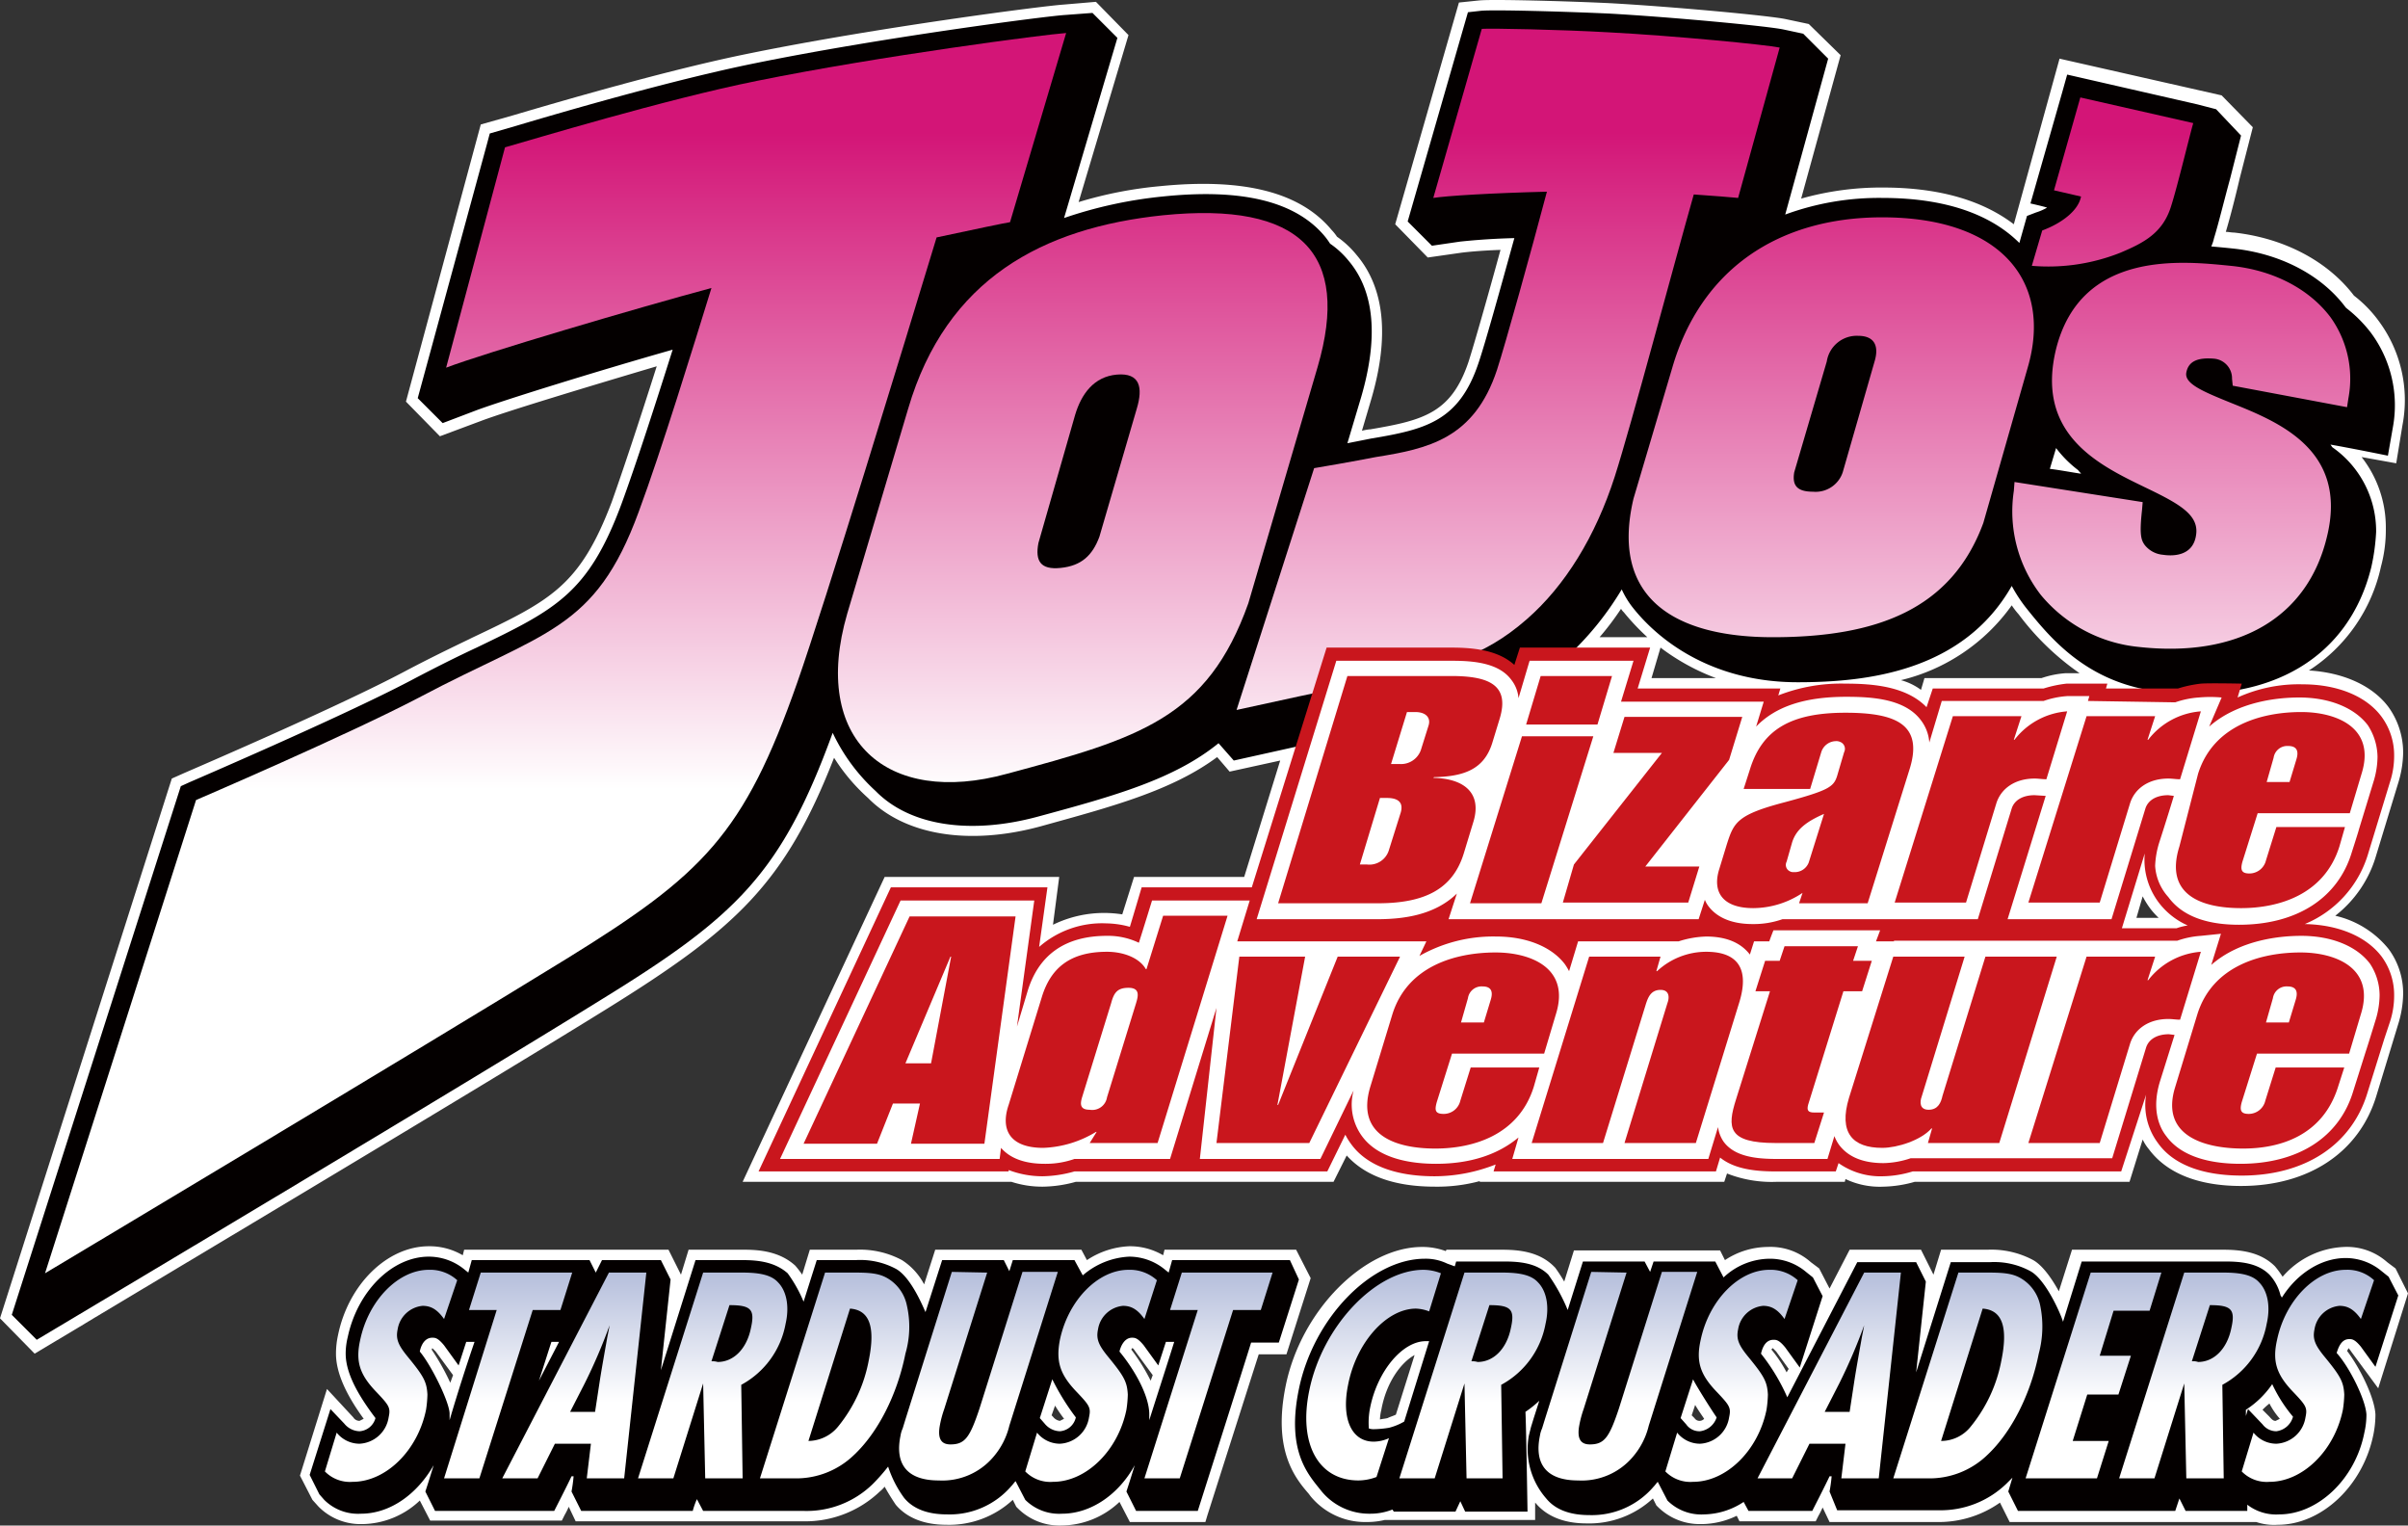 <svg xmlns="http://www.w3.org/2000/svg" xmlns:xlink="http://www.w3.org/1999/xlink" width="122.626mm" height="77.672mm" viewBox="0 0 347.6 220.172">
  <rect x="0" y="0" width="347.6" height="220.172" fill="#333333" stroke="none"/>
  <defs>
    <style>
      .cls-1 {
        fill: #fff;
      }

      .cls-2 {
        fill: #040000;
      }

      .cls-3 {
        fill: url(#名称未設定グラデーション_6);
      }

      .cls-4 {
        fill: url(#名称未設定グラデーション_6-2);
      }

      .cls-5 {
        fill: url(#名称未設定グラデーション_6-3);
      }

      .cls-6 {
        fill: url(#名称未設定グラデーション_6-4);
      }

      .cls-7 {
        fill: url(#名称未設定グラデーション_6-5);
      }

      .cls-8 {
        fill: url(#名称未設定グラデーション_6-6);
      }

      .cls-9 {
        fill: #c9161d;
      }

      .cls-10 {
        fill: url(#名称未設定グラデーション_23);
      }

      .cls-11 {
        fill: url(#名称未設定グラデーション_23-2);
      }

      .cls-12 {
        fill: url(#名称未設定グラデーション_23-3);
      }

      .cls-13 {
        fill: url(#名称未設定グラデーション_23-4);
      }

      .cls-14 {
        fill: url(#名称未設定グラデーション_23-5);
      }

      .cls-15 {
        fill: url(#名称未設定グラデーション_23-6);
      }

      .cls-16 {
        fill: url(#名称未設定グラデーション_23-7);
      }

      .cls-17 {
        fill: url(#名称未設定グラデーション_23-8);
      }

      .cls-18 {
        fill: url(#名称未設定グラデーション_23-9);
      }

      .cls-19 {
        fill: url(#名称未設定グラデーション_23-10);
      }

      .cls-20 {
        fill: url(#名称未設定グラデーション_23-11);
      }

      .cls-21 {
        fill: url(#名称未設定グラデーション_23-12);
      }

      .cls-22 {
        fill: url(#名称未設定グラデーション_23-13);
      }

      .cls-23 {
        fill: url(#名称未設定グラデーション_23-14);
      }

      .cls-24 {
        fill: url(#名称未設定グラデーション_23-15);
      }

      .cls-25 {
        fill: url(#名称未設定グラデーション_23-16);
      }

      .cls-26 {
        fill: url(#名称未設定グラデーション_23-17);
      }
    </style>
    <linearGradient id="名称未設定グラデーション_6" data-name="名称未設定グラデーション 6" x1="264.349" y1="737.942" x2="264.349" y2="643.186" gradientTransform="translate(0 -624)" gradientUnits="userSpaceOnUse">
      <stop offset="0" stop-color="#fff"/>
      <stop offset="1" stop-color="#d31577"/>
    </linearGradient>
    <linearGradient id="名称未設定グラデーション_6-2" x1="156.298" y1="738.201" x2="156.298" y2="642.776" xlink:href="#名称未設定グラデーション_6"/>
    <linearGradient id="名称未設定グラデーション_6-3" x1="80.2" y1="737.951" x2="80.2" y2="643.192" xlink:href="#名称未設定グラデーション_6"/>
    <linearGradient id="名称未設定グラデーション_6-4" x1="217.7" y1="737.946" x2="217.7" y2="643.15" xlink:href="#名称未設定グラデーション_6"/>
    <linearGradient id="名称未設定グラデーション_6-5" x1="314.897" y1="738.294" x2="314.897" y2="643.098" xlink:href="#名称未設定グラデーション_6"/>
    <linearGradient id="名称未設定グラデーション_6-6" x1="304.95" y1="738.298" x2="304.95" y2="643.204" xlink:href="#名称未設定グラデーション_6"/>
    <linearGradient id="名称未設定グラデーション_23" data-name="名称未設定グラデーション 23" x1="56.45" y1="840.224" x2="56.45" y2="796.193" gradientTransform="translate(0 -624)" gradientUnits="userSpaceOnUse">
      <stop offset="0" stop-color="#fff"/>
      <stop offset="0.313" stop-color="#fff"/>
      <stop offset="1" stop-color="#8897c6"/>
    </linearGradient>
    <linearGradient id="名称未設定グラデーション_23-2" x1="73.35" y1="840.225" x2="73.35" y2="796.194" xlink:href="#名称未設定グラデーション_23"/>
    <linearGradient id="名称未設定グラデーション_23-3" x1="82.9" y1="840.225" x2="82.9" y2="796.194" xlink:href="#名称未設定グラデーション_23"/>
    <linearGradient id="名称未設定グラデーション_23-4" x1="102.877" y1="840.225" x2="102.877" y2="796.194" xlink:href="#名称未設定グラデーション_23"/>
    <linearGradient id="名称未設定グラデーション_23-5" x1="120.477" y1="840.225" x2="120.477" y2="796.194" xlink:href="#名称未設定グラデーション_23"/>
    <linearGradient id="名称未設定グラデーション_23-6" x1="141.244" y1="840.225" x2="141.244" y2="796.192" xlink:href="#名称未設定グラデーション_23"/>
    <linearGradient id="名称未設定グラデーション_23-7" x1="157.5" y1="840.224" x2="157.5" y2="796.193" xlink:href="#名称未設定グラデーション_23"/>
    <linearGradient id="名称未設定グラデーション_23-8" x1="174.45" y1="840.225" x2="174.45" y2="796.194" xlink:href="#名称未設定グラデーション_23"/>
    <linearGradient id="名称未設定グラデーション_23-9" x1="198.282" y1="840.225" x2="198.282" y2="796.193" xlink:href="#名称未設定グラデーション_23"/>
    <linearGradient id="名称未設定グラデーション_23-10" x1="212.677" y1="840.225" x2="212.677" y2="796.194" xlink:href="#名称未設定グラデーション_23"/>
    <linearGradient id="名称未設定グラデーション_23-11" x1="233.544" y1="840.225" x2="233.544" y2="796.192" xlink:href="#名称未設定グラデーション_23"/>
    <linearGradient id="名称未設定グラデーション_23-12" x1="249.95" y1="840.224" x2="249.95" y2="796.193" xlink:href="#名称未設定グラデーション_23"/>
    <linearGradient id="名称未設定グラデーション_23-13" x1="264.05" y1="840.225" x2="264.05" y2="796.194" xlink:href="#名称未設定グラデーション_23"/>
    <linearGradient id="名称未設定グラデーション_23-14" x1="284.06" y1="840.225" x2="284.06" y2="796.194" xlink:href="#名称未設定グラデーション_23"/>
    <linearGradient id="名称未設定グラデーション_23-15" x1="302.2" y1="840.225" x2="302.2" y2="796.194" xlink:href="#名称未設定グラデーション_23"/>
    <linearGradient id="名称未設定グラデーション_23-16" x1="316.677" y1="840.225" x2="316.677" y2="796.194" xlink:href="#名称未設定グラデーション_23"/>
    <linearGradient id="名称未設定グラデーション_23-17" x1="333.15" y1="840.224" x2="333.15" y2="796.193" xlink:href="#名称未設定グラデーション_23"/>
  </defs>
  <title>about_img</title>
  <g id="レイヤー_2" data-name="レイヤー 2">
    <g id="レイヤー_1-2" data-name="レイヤー 1">
      <g>
        <g>
          <path class="cls-1" d="M120.4,109.365a27.404,27.404,0,0,0,4.9,5.8c5.3,5.4,14.6,6.9,24.9,4.1,10.1-2.8,18.9-5.1,25.5-10l1.8,2.1,7.3-1.6-5.2,16.8H163.7l-1.7,5.4a17.851,17.851,0,0,0-2.3-.2,16.817,16.817,0,0,0-7.7,1.7l.9-6.9H127.7l-20.5,44H146a14.264,14.264,0,0,0,4.6.7,18.417,18.417,0,0,0,4.7-.7h37.2l1.9-3.8c2.7,3,7,4.5,12.7,4.5a23.639,23.639,0,0,0,6.5-.8v.1h35.3l.4-1.2a17.615,17.615,0,0,0,7.2,1.2h9.8l.1-.4a11.55,11.55,0,0,0,5.5,1.1,17.564,17.564,0,0,0,4.5-.7h31l1.9-6.1a6.706,6.706,0,0,0,.9,1.4c2.6,3.5,7.2,5.3,13.3,5.3,9.7,0,17-4.8,19.5-12.9l3.2-10.5a15.475,15.475,0,0,0,.7-4.3,10.746,10.746,0,0,0-2.1-6.5,13.837,13.837,0,0,0-7.7-4.8,17.012,17.012,0,0,0,5.9-8.7l3.2-10.5a15.475,15.475,0,0,0,.7-4.3,11.259,11.259,0,0,0-2.1-6.6c-2.3-3.1-6.5-5-11.5-5.3a23.842,23.842,0,0,0,10.4-15,20.241,20.241,0,0,0,.7-5.5,16.45,16.45,0,0,0-3.5-10.3l5,.9.9-5.5a19.164,19.164,0,0,0-3.4-15,18.005,18.005,0,0,0-3.6-3.7c-3.8-5-10.1-8.3-17.3-9.1-.4,0-.8-.1-1.2-.1.6-2,1.4-5.1,2-7.7l1.9-7.4-4.5-4.6-23.4-5.3-6.6,23.9c-4.6-3.5-10.9-5.3-18.9-5.3a42.528,42.528,0,0,0-11.8,1.6l5.7-20.7-4.6-4.5-3.3-.7c-2.3-.5-16.3-1.8-25.3-2.3-6.1-.3-17.1-.6-19-.4l-2.9.3-9.2,32,4.7,4.8,4.9-.7c.8-.1,2.7-.3,5.6-.4-1.8,6.6-3.8,13.6-4.6,16.1-2.5,7.5-6.6,8.5-14.2,9.8h-.1a8.915,8.915,0,0,0-1.1.2l1.3-4.4c2.7-9.1,2-16.2-2.1-21a13.738,13.738,0,0,0-2.8-2.6,7.006,7.006,0,0,0-.8-1c-4.5-5.4-12.6-7.5-24.7-6.3a58.658,58.658,0,0,0-11.8,2.3l7.2-24.1-4.7-4.8-4.7.4c-3,.2-26.9,3.3-45.1,7-12,2.4-28.3,7.2-34.4,9l-4.6,1.3-10.8,40,4.9,5,5.9-2.2c3.7-1.4,15.3-4.9,25.4-7.9-2.7,8.5-4.9,15.1-6.5,19.6-4.6,12.1-8.8,14.2-20.2,19.6l-.4.2c-2.7,1.3-5.8,2.8-9.2,4.6-9.6,5.1-29.6,13.7-31.9,14.7l-1.8.8-24.8,77.9,5,5.1,7.2-4.3c.4-.3,55-32.8,75.3-45.4C106.2,134.065,113.3,127.565,120.4,109.365Zm110.5-17.4a40.101,40.101,0,0,0,3.1-4.1,2.182,2.182,0,0,0,.4.5,33.688,33.688,0,0,0,3.4,3.6Zm7.5,5.9,1.3-4.4a31.595,31.595,0,0,0,8,4.4Zm36,.3a27.527,27.527,0,0,0,16-10.8,11.319,11.319,0,0,0,1,1.3,37.806,37.806,0,0,0,8.8,8.5h-2.1a13.723,13.723,0,0,0-3.4.7H277.8l-.5,1.7A8.635,8.635,0,0,0,274.4,98.165Zm34.9,31.2a12.225,12.225,0,0,0,1.2,1.9,11.985,11.985,0,0,0,1.1,1.2h-3.2Z"/>
          <path class="cls-1" d="M339,194.565h0a2.735,2.735,0,0,1,.4.5l3.9,5.3,4.3-13.7-1.8-3.6-1.2-.9a8.764,8.764,0,0,0-6.2-2.2,12.399,12.399,0,0,0-8.9,4.3,14.309,14.309,0,0,0-1.1-1.5c-2.1-2.1-5-2.4-7.5-2.4H299.1l-1.9,6c-1-1.8-2.3-3.7-3.7-4.5a12.8,12.8,0,0,0-6.6-1.5h-6.7l-1.1,3.6-1.8-3.6H267l-2.9,5.6-1.5-2.9-1.2-.9a8.764,8.764,0,0,0-6.2-2.2,11.321,11.321,0,0,0-6.2,1.9l-.7-1.4H227.2l-1.4,4.5a22.63,22.63,0,0,0-1.3-2l-.2-.2c-2.1-2.1-5-2.4-7.5-2.4h-8l-.1.2a9.738,9.738,0,0,0-3.4-.6c-8.4,0-17.5,9.2-19.7,20-1.9,9.3,1.3,13.3,3.3,15.6l.3.4a10.191,10.191,0,0,0,8.1,3.7,10.9,10.9,0,0,0,2.6-.3h21.7v-2.5l.1.1c1.6,1.9,4.1,2.9,7.3,2.9h0a13.521,13.521,0,0,0,9.6-3.6l.5,1,.2.2a8.567,8.567,0,0,0,6,2.5h.4a11.877,11.877,0,0,0,5-1.2l.4.8h11l.4-.8a11.009,11.009,0,0,0,.6-1.2l1,2.1h15.5a15.323,15.323,0,0,0,9.1-2.8l1.4,2.8h35.6a8.028,8.028,0,0,0,3.1.4c6.3,0,12.3-5.6,13.8-13a15.039,15.039,0,0,0,.3-2.9c-.1-2.4-2.2-6.7-4.1-9.2.2-.3.2-.4.2-.4Zm-10.5,10.5c-.2,0-.4,0-.9-.6l-1-1a9.014,9.014,0,0,1,1-.9,10.706,10.706,0,0,0,1.5,2.2Zm-72.6-10.5h0l.5.5,1.8,2.5-.3.5a18.955,18.955,0,0,0-2.2-3.3Zm-11.3,10.1-.4-.4.5-1.5c.4.7.9,1.4,1.3,2a.908.908,0,0,1-.7.3A.867.867,0,0,1,244.6,204.665Zm-40.4-9.1-2.7,8.6c-.4.2-.8.3-1.2.5-.4.1-.7.1-1.1.2a6.753,6.753,0,0,1,.2-1.4C200.1,199.565,202.2,196.665,204.2,195.565Zm134.8-1h0v0Z"/>
          <path class="cls-1" d="M189.2,184.465l-2.1-4.1h-19l-.2.8a9.472,9.472,0,0,0-4.9-1.3,11.961,11.961,0,0,0-6.1,2l-.8-1.5H135l-1.6,5a9.217,9.217,0,0,0-3.2-3.5,12.8,12.8,0,0,0-6.6-1.5h-6.7l-1.1,3.6a14.7,14.7,0,0,0-1-1.3c-2.3-2.1-5.3-2.3-7.4-2.3h-8l-1.1,3.6-1.8-3.6H67l-.2.8a9.472,9.472,0,0,0-4.9-1.3c-6,0-11.6,5.5-13.1,12.8a12.413,12.413,0,0,0-.3,2.7c0,2.6,1.3,5.7,4,9.4l-.6.3a1.05,1.05,0,0,1-.9-.5l-3.8-4.1-3.9,12.5,1.8,3.5.9,1a8.514,8.514,0,0,0,5.9,2.5h.4a12.267,12.267,0,0,0,8.3-3.4l1.5,2.9h19l.4-.8a11.005,11.005,0,0,0,.6-1.2l1,2.1h33a15.601,15.601,0,0,0,10.9-4.3,4.62,4.62,0,0,0,.7-.7c.5.9,1,1.7,1.6,2.6,1.6,1.9,4.1,2.9,7.3,2.9h0a13.521,13.521,0,0,0,9.6-3.6l.5,1,.2.2a8.51,8.51,0,0,0,6.4,2.5,12.267,12.267,0,0,0,8.3-3.4l1.5,2.9H174l.3-1s5.8-18.2,7.4-23.2h4Zm-25.3,10.6,2.5,3.4-.3.8a27.49,27.49,0,0,0-2.8-4.5c.1-.1.1-.2.2-.2A2.735,2.735,0,0,1,163.9,195.065Zm-11.9,9.4-.2-.2.5-1.4a21.413,21.413,0,0,0,1.3,1.9l-.6.3A1.524,1.524,0,0,1,152,204.465Zm-89.1-9.4,2.5,3.4-.4,1.1a34.251,34.251,0,0,0-2.7-4.8.31.31,0,0,0,.1-.2h0Z"/>
        </g>
        <g id="レイヤー_2-2" data-name="レイヤー 2">
          <g id="Layer_2" data-name="Layer 2">
            <g>
              <path class="cls-2" d="M319.9,15.765l-2.7-.7-18.8-4.3-.7,2.5-4.6,16.1s1.8.4,2.4.6a7.74,7.74,0,0,1-1.6.7l-1.3.5-1.1,3.9c-3.3-3.3-9.2-6.5-19.8-6.5a39.283,39.283,0,0,0-14,2.4l6.2-22.5-3.6-3.6-2.8-.6c-2.3-.5-16.2-1.8-25.1-2.3-6.4-.3-17.1-.6-18.7-.4l-1.8.2-8.7,30.2,3.5,3.5,4.1-.6c1-.1,3.8-.4,7.8-.5-2.1,7.6-4.3,15.5-5.2,18.1-2.8,8.3-7.6,9.5-15.3,10.8-.1,0-1.5.3-3.6.7l2-6.7c2.5-8.6,1.9-15.2-1.8-19.6a12.743,12.743,0,0,0-2.7-2.5,10.475,10.475,0,0,0-.8-1.1c-4.2-5-11.9-6.9-23.4-5.7a63.23,63.23,0,0,0-14.2,3.1l7.7-26-3.6-3.6-4,.3c-3,.2-26.8,3.3-44.9,7-11.8,2.4-27.6,7-34.3,9l-3.8,1.1-.4,1.5-10,36.7,3.6,3.6,5-1.9c4.1-1.5,17.3-5.6,28.2-8.7-2.4,7.6-5.2,16.3-7.4,22.3-4.8,12.9-9.5,15.2-20.9,20.7q-4.2,1.95-9.6,4.8c-10.1,5.3-31.8,14.6-32,14.7l-1.1.5-24.4,76.3,3.6,3.6,6.2-3.7c.5-.3,55-32.8,75.3-45.4,19.5-12,26-18.2,33.4-38.5a26.969,26.969,0,0,0,6.2,8.4c5,5.1,13.8,6.3,23.4,3.7,11.1-3,19.7-5.4,26.1-10.6h0l2.2,2.5,9-2c4.4-1,9-2,15.4-3.2,10.3-2,16.4-3.4,23.4-9.5a43.774,43.774,0,0,0,8.2-10,12.75,12.75,0,0,0,1.5,2.5c3.9,5,11.7,10.9,23.9,10.9,10.1,0,23.9-1.6,30.9-13.9a22.03,22.03,0,0,0,2.1,3.2c3.6,4.5,9,11,19.6,12.1,15.7,1.7,27-5,30.2-18a29.776,29.776,0,0,0,.7-5.1,14.758,14.758,0,0,0-6.3-12.2c-.1-.1-.2-.3-.3-.4,2.9.5,8.3,1.6,8.3,1.6l.7-4a17.554,17.554,0,0,0-3.2-13.8,19.329,19.329,0,0,0-3.5-3.5l-.1-.1c-3.5-4.7-9.5-7.8-16.3-8.5-.9-.1-2-.2-3.1-.3a5.637,5.637,0,0,0,.4-1.2c.6-1.9,1.5-5.6,2.3-8.5l1.6-6.3Zm-23.1,48.9a16.17,16.17,0,0,0,3.2,3.2c.1.2.3.3.4.5-1.4-.2-2.9-.5-4.5-.7Z"/>
              <g>
                <g>
                  <path class="cls-3" d="M241.4,53.065c4.1-14.1,15.2-21.7,30.3-21.7,17.3,0,24.6,9.4,21,21.7l-6.4,22.4c-4.6,12.5-15.4,16.5-30.4,16.5-14.1,0-23.5-5.6-20.1-20Zm17.6,15.1c-.3,1.8.3,2.8,2.7,2.8a4.127,4.127,0,0,0,4.3-2.8l4.6-16c.6-2,.2-3.7-2.4-3.7a4.378,4.378,0,0,0-4.5,3.7Z"/>
                  <path class="cls-4" d="M131.1,58.965c5.5-18.7,19.4-26.1,36.8-27.9,19.9-2,27.1,5.5,22.3,21.9l-10,34.1c-5.9,16.6-15.8,19.5-34.8,24.6-17.4,4.8-28.4-4.9-23.1-23.1Zm18.8,19.4c-.5,2.6.3,3.9,3.2,3.6,3-.3,4.6-1.8,5.6-4.5l5.4-18.5c.9-3,.5-5.2-2.9-4.9-3.3.3-5.1,2.8-6,5.8Z"/>
                </g>
                <path class="cls-5" d="M153.9,4.765c-3,.2-26.8,3.3-44.6,6.9-13.4,2.7-32.5,8.5-36.4,9.6l-8.5,31.8c5.5-2.1,27.5-8.6,38.3-11.5-2.6,8.4-7.2,23.4-10.5,32.3-6.3,17.2-13.6,17.2-31.7,26.8-10.3,5.4-32.2,14.8-32.2,14.8l-21.8,68.3s54.7-32.7,75.3-45.4c19.6-12.1,25.6-17.9,33.3-39.9,4-11.4,15.3-48.4,20.1-64.2,5.6-1.2,9.9-2.1,10.6-2.2Z"/>
                <path class="cls-6" d="M256.9,6.865c-1.9-.4-15.1-1.7-24.7-2.2-7-.4-17.1-.6-18.3-.5l-7,24.4c1.9-.3,8.3-.7,16.4-.9-2.3,8.7-6,22-7.2,25.7-3.3,10-10,11.4-17.5,12.6,0,0-4.1.8-8.9,1.6l-11.2,34.9c6-1.3,11.3-2.5,19.8-4.2,10-2,15.7-3.3,22.1-8.9,5.5-4.8,9.9-11.9,12.7-20.6,2.4-7.5,8.5-30.5,11.4-40.7,3,.2,5.3.4,6.4.5Z"/>
                <path class="cls-7" d="M296.8,50.365c-3,12.3,6.1,16.7,12.7,19.9,5,2.4,8,4,7.5,7-.4,2.7-2.8,3.1-4.8,2.8a3.757,3.757,0,0,1-2.6-1.4c-.5-.7-.8-1.4-.4-5l.1-1.2-18.5-2.9-.1,1.3a19.71,19.71,0,0,0,3.9,15,21.003,21.003,0,0,0,14.1,7.5c14.4,1.6,24.4-4.2,27.2-15.9,3.1-12.6-7.1-16.6-13.8-19.3-4.2-1.7-6.8-2.8-6.5-4.4s1.6-2.2,4-2a2.85,2.85,0,0,1,2.6,2.9l.1,1,16.5,3.1.2-1.3a15.232,15.232,0,0,0-2.6-11.7c-3.1-4.1-8.3-6.8-14.4-7.4C315,37.665,300.4,36.065,296.8,50.365Z"/>
                <path class="cls-8" d="M300.3,14.065l-3.8,13.4,3.9.9c-.4,2.1-2.9,3.9-5.6,4.9l-1.5,5.1a28.177,28.177,0,0,0,12.8-1.9c3.3-1.4,6.1-2.8,7.3-6.7.9-2.8,2.6-9.9,3.2-12Z"/>
              </g>
              <path class="cls-9" d="M306.2,169.065H276.1a15.475,15.475,0,0,1-4.3.7,10.477,10.477,0,0,1-6.4-1.9l-.4,1.2h-8.7c-2.8,0-5.9-.3-8-2l-.6,2H215.6l.3-1a24.161,24.161,0,0,1-8.8,1.7c-5.7,0-9.9-1.6-12.1-4.7a9.127,9.127,0,0,1-.8-1.3l-2.6,5.3H155.1a17.657,17.657,0,0,1-4.6.7,13.717,13.717,0,0,1-4.9-.9v.2H109.5l19.1-41h22.6l-1.2,8.6a13.791,13.791,0,0,1,9.7-3.4,13.317,13.317,0,0,1,3.4.5c.4-1.3,1.7-5.7,1.7-5.7h15.9l10.8-34.6h18c3,0,6.7.3,9.1,2.5l.8-2.5h18.8l-1.8,5.9H257l-.3,1a24.829,24.829,0,0,1,9.7-1.7c4,0,8.8.4,11.7,3.4l.9-2.7h16a17.567,17.567,0,0,1,3.3-.7h5.9l-.2.7h10.4a17.567,17.567,0,0,1,3.3-.7c1.2-.1,5.9,0,5.9,0l-.6,2a21.391,21.391,0,0,1,9.4-1.9c5,0,9.2,1.7,11.4,4.7a9.355,9.355,0,0,1,1.8,5.6,12.089,12.089,0,0,1-.6,3.8l-3.2,10.5a15.855,15.855,0,0,1-9.1,10c4.9.1,8.9,1.8,11.1,4.7a9.355,9.355,0,0,1,1.8,5.6,12.089,12.089,0,0,1-.6,3.8l-.8,2.4-2.5,8c-2.3,7.4-9,11.8-18.1,11.8-5.7,0-9.9-1.6-12.1-4.7a9.174,9.174,0,0,1-1.7-7Zm5.5-38.7a10.244,10.244,0,0,1-2.1-7.2l-3.3,10.8h7.9a9.362,9.362,0,0,1,1.6-.4,10.652,10.652,0,0,1-4.1-3.2Z"/>
              <path class="cls-1" d="M301.4,101.165l.2-.7h-3.2a12.85,12.85,0,0,0-3.4.7H280.3l-1.8,6a5.96,5.96,0,0,0-1.2-3.2c-2.3-3.1-7-3.4-10.8-3.4-6,0-10.2,1.4-13,4.3l1.1-3.6H234l1.8-5.9h-15l-1.6,5.4a4.905,4.905,0,0,0-1-2.6c-1.8-2.5-5.5-2.8-8.6-2.8H192.9l-11.5,37.3h17.3c3.7,0,8.3-.5,11.6-3.7l-1.2,3.7h36.1l.9-2.8a4.054,4.054,0,0,0,.5.9c.9,1.2,2.7,2.6,6.4,2.6a12.511,12.511,0,0,0,4.3-.7h28.2l4.9-16c.4-1.2,1.6-1.9,3.3-1.9l1.6.1-5.5,17.8h15l4.9-16c.4-1.2,1.6-1.9,3.3-1.9l.8.1c-.9,3-2.1,6.7-2.1,6.7a12.76,12.76,0,0,0-.6,3.4,7.337,7.337,0,0,0,1.9,4.5c2.4,3.3,6.7,4,10.2,4,8.3,0,14.3-3.8,16.3-10.5,0,0,1-3.1,1-3.2h0l2.2-7.2a12.574,12.574,0,0,0,.5-3.3,8.555,8.555,0,0,0-1.4-4.6c-1.9-2.5-5.5-4-9.9-4-2.9,0-8.8.5-13,4.2l1.8-4.2a18.187,18.187,0,0,0-3.3,0,12.85,12.85,0,0,0-3.4.7Zm-28,34.7h-2.6c.2-.5.6-1.6.6-1.6H256s-.4,1-.6,1.6h-2.2l-.6,1.9c-1.3-1.7-3.4-2.6-6.3-2.6a14.022,14.022,0,0,0-4,.7H227.8l-1.3,4.3a8.794,8.794,0,0,0-.6-1c-1.9-2.5-5.5-4-9.9-4a21.576,21.576,0,0,0-11.1,2.8l1-2.1H178.6l1.8-5.9H166.3s-1.2,3.9-1.9,6.1a10.303,10.303,0,0,0-4.6-1c-6,0-9.9,2.7-11.5,8.1l-1.5,5,2.5-18.2H130l-17.4,37.3h31.7l.2-1.6c1.3,1.5,3.4,2.3,6.3,2.3a12.511,12.511,0,0,0,4.3-.7h13.8l6.7-21.8-2.4,21.8h17.4l4.8-9.9a7.738,7.738,0,0,0,1.2,6.6c2.4,3.3,7.1,4,10.7,4,4.9,0,8.9-1.3,11.9-3.8l-.9,3.1h28.3l1.4-4.6a4.851,4.851,0,0,0,.8,2.1c1.6,2.2,4.8,2.5,7.7,2.5h7.3l1-3.3a5.388,5.388,0,0,0,.7,1.3c1.3,1.7,3.4,2.6,6.4,2.6a12.799,12.799,0,0,0,3.9-.7h29.1l4.9-16c.4-1.2,1.6-1.9,3.3-1.9l.8.1-2.1,6.7c-1.2,3.9-.2,6.5.9,7.9,2.4,3.3,7.1,4,10.7,4,8.3,0,14.3-3.8,16.3-10.5l1.8-5.7c.4-1.2,1.5-4.8,1.5-4.8a12.574,12.574,0,0,0,.5-3.3,8.304,8.304,0,0,0-1.4-4.6c-1.9-2.5-5.5-4-9.9-4-2.9,0-8.8.5-13,4.2l1.4-4.5-2.9.3a12.85,12.85,0,0,0-3.4.7H273.4Z"/>
              <g>
                <path class="cls-9" d="M194.5,97.565h15c5.6,0,8.4,1.4,7,6.1l-1.1,3.6c-1.2,3.8-4.1,4.8-8.4,4.9l-.1.1c4.6.1,7,2.3,5.8,6.3l-1.4,4.6c-1.6,5.2-5.7,7.2-12.4,7.2H184.5Zm6.3,12.7H202a3.038,3.038,0,0,0,3.1-2l1.1-3.5c.4-1.2-.4-2-1.9-2h-1.2Zm-4.5,14.5h1a2.942,2.942,0,0,0,3.2-2.1l1.7-5.4c.4-1.4-.3-2.1-2-2.1h-1Z"/>
                <path class="cls-9" d="M222.4,97.565h10.3l-2.1,7H220.3Zm-2.7,8.7H230l-7.5,24.1H212.2Z"/>
                <path class="cls-9" d="M227.2,124.765l12.7-16.1h-7l1.6-5.2h17l-1.9,6.2-12.1,15.4h7.8l-1.6,5.2H225.6Z"/>
                <path class="cls-9" d="M269.6,130.365h-9.9l.5-1.5a12.925,12.925,0,0,1-7.1,2.2c-4.4,0-6-2.3-4.9-5.7l1.1-3.6c1-3.1,1.5-4.2,8.4-6,6.3-1.7,7-2.2,7.5-3.8l1-3.4a1.068,1.068,0,0,0-.6-1.5,1.268,1.268,0,0,0-.6-.1,2.252,2.252,0,0,0-2.1,1.6l-1.6,5.3h-9.6l.9-2.8c1.8-5.9,6.1-8.2,13.8-8.2,7.3,0,11.2,1.7,9.3,8Zm-11.7-6a1.022,1.022,0,0,0,.5,1.4.902.902,0,0,0,.5.1,2.163,2.163,0,0,0,2.2-1.4l2.2-7c-2.5,1.1-4,2.2-4.6,4.1Z"/>
                <path class="cls-9" d="M281.9,103.365h9.9l-1.1,3.4h.1a10.571,10.571,0,0,1,7.6-4.1l-3,9.8c-.6,0-1.1-.1-1.7-.1-2.8,0-4.8,1.4-5.5,3.5l-4.4,14.4H273.5Z"/>
                <path class="cls-9" d="M301.2,103.365h9.9l-1.1,3.4h.1a10.571,10.571,0,0,1,7.6-4.1l-3,9.8c-.6,0-1.1-.1-1.7-.1-2.8,0-4.8,1.4-5.5,3.5l-4.4,14.4H292.8Z"/>
                <path class="cls-9" d="M317.3,111.665c2.2-7,9.2-8.9,14.9-8.9,5,0,10.8,2.2,8.7,8.9l-1.7,5.7H325.9l-2.2,7c-.3,1.1-.2,1.7,1,1.7a2.464,2.464,0,0,0,2.4-1.9l1.5-4.8h9.9l-.8,2.8c-2.2,7-8.8,8.9-14.2,8.9-5.7,0-11.1-1.9-8.9-8.9Zm9.9,1.2h3.3l1-3.3c.3-1,.2-1.9-1.2-1.9a1.992,1.992,0,0,0-2.1,1.7Z"/>
                <path class="cls-9" d="M131.3,132.265h15.3l-4.5,32.8H131.5l1.3-5.8h-3.9l-2.3,5.8H116Zm3.1,21.2,2.9-15.4h-.1l-6.5,15.4Z"/>
                <path class="cls-9" d="M150.4,143.865c1.3-4.2,4.1-6.5,9.4-6.5,2.4,0,4.7.9,5.6,2.5h.1l2.4-7.7h9.3l-10.1,32.8h-9.8l1-1.6h-.1a15.707,15.707,0,0,1-7.6,2.3c-4.9,0-6.2-2.7-5-6.2Zm5.8,14.5c-.3,1-.3,1.8,1.1,1.8a2.161,2.161,0,0,0,2.5-1.8l4.2-13.6c.3-1,.6-2.2-1.1-2.2-1.6,0-2.1.7-2.5,2.2Z"/>
                <path class="cls-9" d="M178.9,138.065h9.5l-4,21.4h.1l8.6-21.4h9l-13.1,26.9H175.6Z"/>
                <path class="cls-9" d="M201,146.365c2.2-7,9.2-8.9,14.9-8.9,5,0,10.8,2.2,8.7,8.9l-1.7,5.7H209.6l-2.2,7c-.3,1.1-.3,1.7,1,1.7a2.464,2.464,0,0,0,2.4-1.9l1.5-4.8h9.9l-.8,2.8c-2.2,7-8.8,8.9-14.2,8.9-5.7,0-11.5-1.9-9.4-8.9Zm9.9,1.2h3.3l1-3.3c.3-1,.2-1.9-1.2-1.9a1.992,1.992,0,0,0-2.1,1.7Z"/>
                <path class="cls-9" d="M229.4,138.065h10.3l-.6,2.1h.1a10.416,10.416,0,0,1,7.1-2.8c4.3,0,6.3,2.2,4.8,7.2l-6.3,20.4H234.5l6.2-20.2c.3-.8.3-1.9-1-1.9-1.4,0-1.8,1.1-2.1,2l-6.2,20.1H221.1Z"/>
                <path class="cls-9" d="M254.8,138.665h2.1l.7-2.1h10.6l-.7,2.1h2.7l-1.4,4.4h-2.7l-5.1,16.4c-.2.8,0,1.1.9,1.1h1.4l-1.4,4.4h-5.6c-6.9,0-7-2.2-5.7-6.3l4.9-15.6h-2.1Z"/>
                <path class="cls-9" d="M273.3,138.065h10.3l-6.2,20.2c-.3.8-.3,1.9,1,1.9,1.4,0,1.8-1.1,2-2l6.2-20.1h10.3l-8.3,26.9H278.3l.6-2.1h-.1c-1.5,1.7-4.9,2.8-7.1,2.8-4.3,0-6.3-2.2-4.8-7.2Z"/>
                <path class="cls-9" d="M301.2,138.065h9.9l-1.1,3.4h.1a10.571,10.571,0,0,1,7.6-4.1l-3,9.8c-.6,0-1.1-.1-1.7-.1-2.8,0-4.8,1.4-5.5,3.5l-4.4,14.4H292.8Z"/>
                <path class="cls-9" d="M317.2,146.365c2.2-7,9.2-8.9,14.9-8.9,5,0,10.8,2.2,8.7,8.9l-1.7,5.7H325.8l-2.2,7c-.3,1.1-.2,1.7,1,1.7a2.464,2.464,0,0,0,2.4-1.9l1.5-4.8h9.9l-.9,2.8c-2.2,7-8.3,8.9-13.7,8.9-5.7,0-12-1.9-9.8-8.9Zm9.9,1.2h3.3l1-3.3c.3-1,.2-1.9-1.2-1.9a1.992,1.992,0,0,0-2.1,1.7Z"/>
              </g>
              <path class="cls-2" d="M186.2,181.865h-17l-.5,1.8-.5-.4a8.11,8.11,0,0,0-5.2-1.9,11.069,11.069,0,0,0-6.7,2.7l-1.2-2.2h-8.9l-.5,1.6-.8-1.6H136l-2.4,7.5c-.3-.6-2-4.9-4.2-6.2a10.897,10.897,0,0,0-5.9-1.3h-5.6l-1.9,6a19.895,19.895,0,0,0-2.3-4.1c-1.8-1.6-4.2-1.9-6.4-1.9h-6.9l-5,15.9,1.4-13.1-1.4-2.8H86.9l-.9,1.8-.9-1.8h-17l-.5,1.8-.5-.4a8.11,8.11,0,0,0-5.2-1.9c-5.3,0-10.3,5-11.7,11.6a9.862,9.862,0,0,0-.3,2.4c0,3.3,2.5,6.9,4.3,9.3a2.557,2.557,0,0,1-2.3,1.9,2.948,2.948,0,0,1-2.2-1.1l-2-2.1-3,9.5,1.4,2.8.7.8a6.925,6.925,0,0,0,5.3,2c4.2,0,8.1-2.8,10.5-7-.7,2.3-1.2,3.8-1.2,3.8l1.4,2.8H80s1.9-3.7,2.5-5h.3a21.776,21.776,0,0,1-.3,2.2l1.4,2.8H100a10.667,10.667,0,0,1,.6-1.7l.9,1.7h14.6a13.65,13.65,0,0,0,9.9-3.9,26.219,26.219,0,0,0,2.2-2.5,15.975,15.975,0,0,0,2.3,4.5c1.3,1.6,3.4,2.4,6.2,2.4a11.735,11.735,0,0,0,9.3-4.1c.2-.2.4-.5.6-.7l1.4,2.7a6.925,6.925,0,0,0,5.3,2c4.2,0,8.2-2.8,10.5-7-.7,2.3-1.2,3.8-1.2,3.8l1.4,2.8h8.9s7-22,7.7-24.3h4l2.9-9.1Zm-121.3,23.1v-1c-.1-1.8-2.7-7-4.3-8.9,0,0,.3-2,1.8-2,.4,0,.8,0,1.7,1.1l2.1,2.9,1.1-3.4h1.2C67.5,196.565,66.1,200.865,64.9,204.965Zm12.9-5.7c.9-2.8,1.6-5,1.8-5.6h1.1Zm75.2,7.3a2.948,2.948,0,0,1-2.2-1.1l-.7-.8,1.8-5.6a33.826,33.826,0,0,0,3.4,5.5A2.554,2.554,0,0,1,153,206.565Zm12.9-1.6v-1c-.1-2.8-2.3-6.5-4.3-8.9.1-.5.6-2,1.8-2,.4,0,.8,0,1.7,1.1l2.1,2.9,1.1-3.4h1.2c-.9,2.9-2.3,7.2-3.6,11.3Zm99.3,13h14.6a13.65,13.65,0,0,0,9.9-3.9l.8-.8-.6,2,1.4,2.8H314l.6-1.8.9,1.8h8.9v-.9a6.812,6.812,0,0,0,4.6,1.4c5.6,0,11-5.1,12.3-11.8a11.528,11.528,0,0,0,.3-2.6c-.1-2.1-2.4-6.8-4.3-8.9.2-.6.6-2,1.8-2,.4,0,.8,0,1.7,1.1l2.1,2.9,3.3-10.3-1.4-2.7-1-.8a8.11,8.11,0,0,0-5.2-1.9c-3.5,0-7,2.2-9.2,5.7-.1-.1-.1-.2-.2-.3a6.725,6.725,0,0,0-1.6-3c-1.7-1.7-4.2-1.9-6.4-1.9h-20.7l-2.7,8.7c-.3-1.1-2.5-6.1-4.7-7.3a10.897,10.897,0,0,0-5.9-1.3h-5.6l-5,15.9,1.4-13.1-1.4-2.8h-8.5l-10.1,19.5a28.543,28.543,0,0,0-3.8-6.3c.1-.3.4-2,1.8-2,.4,0,.8,0,1.7,1.1l2.1,2.9,3.3-10.3-1.4-2.7-1-.8a8.11,8.11,0,0,0-5.2-1.9,9.806,9.806,0,0,0-6.7,2.7l-1.2-2.3h-8.9l-.5,1.5-.8-1.5h-8.9l-2.2,7a25.333,25.333,0,0,0-2.8-5.1c-1.7-1.7-4.2-1.9-6.4-1.9h-6.9l-.2.7-1.1-.4a7.111,7.111,0,0,0-3.2-.7c-7.8,0-16.1,8.6-18.2,18.8-1.9,9.2,1.5,12.5,3.3,14.8a8.927,8.927,0,0,0,7,3.2,8.662,8.662,0,0,0,3.2-.6l.2.3h8.9l.7-1.5.7,1.5h9s-.2-12.8-.3-14.4a15.582,15.582,0,0,0,2-1.6l-.8,2.5-.4,1.3-.3,1.2a10.829,10.829,0,0,0,2.5,9.1c1.3,1.6,3.4,2.4,6.2,2.4a11.735,11.735,0,0,0,9.3-4.1c.2-.2.4-.5.6-.7l1.4,2.7a6.925,6.925,0,0,0,5.3,2,10.667,10.667,0,0,0,5.7-1.8l.7,1.3h9.2s1.9-3.7,2.5-5h.3a21.784,21.784,0,0,1-.3,2.2Zm-62.5-12.8a8.488,8.488,0,0,1-2.2.9,14.919,14.919,0,0,1-2.1.2,2.202,2.202,0,0,1-.8-.1,10.8,10.8,0,0,1,.2-3.1c1.1-5.3,4.7-9.5,8-9.5h.5Zm42.7,1.4a2.334,2.334,0,0,1-2-1l-.8-.9,1.8-5.6c.2.5,2.3,3.9,3.4,5.5a2.901,2.901,0,0,1-2.4,2Zm83.2,0a2.497,2.497,0,0,1-2-1l-2.1-2.2-.3,1v-.9a13.394,13.394,0,0,0,3.8-3.7,20.877,20.877,0,0,0,3,4.7,2.867,2.867,0,0,1-2.4,2.1Z"/>
              <g>
                <path class="cls-10" d="M64.1,190.365c-1-1.4-1.9-1.9-3.1-1.9a4.032,4.032,0,0,0-3.6,3.4c-.3,1.4.1,2.3,1.5,4,2.3,2.8,2.7,3.6,2.8,5.4a16.352,16.352,0,0,1-.2,2.2c-1.2,5.9-5.8,10.4-10.6,10.4a5.049,5.049,0,0,1-4-1.5l1.7-5.6a4.22,4.22,0,0,0,3.3,1.6,4.479,4.479,0,0,0,4.2-3.8c.3-1.4.1-1.7-1.8-3.7-2.4-2.5-3-4.4-2.3-7.5,1.2-5.7,5.5-10.1,9.9-10.1a5.804,5.804,0,0,1,4.1,1.5Z"/>
                <path class="cls-11" d="M82.6,183.665l-1.7,5.4h-4l-7.7,24.3H64.1l7.6-24.3h-4l1.7-5.4Z"/>
                <path class="cls-12" d="M93.3,183.665l-3.2,29.7H84.7l.6-5H80.1l-2.5,5H72.5l15.4-29.7Zm-6.7,15.5c.3-1.9.7-4.1,1-5.8.1-.6.2-1,.4-2.1a78.592,78.592,0,0,1-3.6,8.4l-2.1,4.1h3.6Z"/>
                <path class="cls-13" d="M107.2,183.665c2.6,0,4.2.4,5.1,1.4,1.2,1.2,1.7,3.4,1.1,6a12.574,12.574,0,0,1-6.4,8.8l.2,13.5h-5.4l-.3-13.7-4.3,13.7H92.1l9.4-29.7Zm-3.6,12.9c2.3,0,4.2-1.9,4.8-4.9.6-2.7,0-3.3-3.1-3.3l-2.6,8.1A2.769,2.769,0,0,1,103.6,196.565Z"/>
                <path class="cls-14" d="M123.5,183.665c2.5,0,3.7.2,4.9,1a5.926,5.926,0,0,1,2.5,3.7,13.853,13.853,0,0,1-.2,7c-1.2,6-4,11.4-7.4,14.6a12.005,12.005,0,0,1-8.6,3.4h-5l9.4-29.7Zm-2.5,22.2a21.253,21.253,0,0,0,4.4-9.5c1-4.9.1-7.3-2.7-7.5l-6,19.1a5.601,5.601,0,0,0,4.3-2.1Z"/>
                <path class="cls-15" d="M142.5,183.665l-6.2,19.7a15.479,15.479,0,0,0-.6,2.2c-.4,2,.1,2.9,1.5,2.9,2.1,0,2.8-1,4.2-5.2l6.2-19.7h5.1l-7,22.2a10.722,10.722,0,0,1-2.3,4.5,9.665,9.665,0,0,1-7.9,3.4c-4.4,0-6.4-2.2-5.5-6.5a3.81,3.81,0,0,1,.3-1l.4-1.3,6.7-21.3Z"/>
                <path class="cls-16" d="M165.2,190.365c-1-1.4-1.9-1.9-3.1-1.9a4.032,4.032,0,0,0-3.6,3.4c-.3,1.4.1,2.3,1.5,4,2.3,2.8,2.7,3.6,2.8,5.4a16.354,16.354,0,0,1-.2,2.2c-1.2,5.9-5.8,10.4-10.6,10.4a5.049,5.049,0,0,1-4-1.5l1.7-5.6a4.22,4.22,0,0,0,3.3,1.6,4.479,4.479,0,0,0,4.2-3.8c.3-1.4.1-1.7-1.8-3.7-2.4-2.5-3-4.4-2.4-7.5,1.2-5.7,5.5-10.1,9.9-10.1a5.804,5.804,0,0,1,4.1,1.5Z"/>
                <path class="cls-17" d="M183.7,183.665l-1.7,5.4h-4l-7.7,24.3h-5.1l7.7-24.3h-4l1.7-5.4Z"/>
                <path class="cls-18" d="M206.3,189.265a5.847,5.847,0,0,0-1.9-.4c-4.2,0-8.6,4.8-9.8,11-1,4.9.5,8.2,3.7,8.2a5.45,5.45,0,0,0,2.2-.5l-1.8,5.6a7.512,7.512,0,0,1-2.6.5c-5.8,0-8.7-5.3-7.1-13,1.9-9.3,9.6-17.4,16.5-17.4a6.963,6.963,0,0,1,2.5.5Z"/>
                <path class="cls-19" d="M216.9,183.665c2.6,0,4.2.4,5.1,1.4,1.2,1.2,1.7,3.4,1.1,6a12.574,12.574,0,0,1-6.4,8.8l.2,13.5h-5.2l-.3-13.7-4.3,13.7H202l9.4-29.7Zm-3.6,12.9c2.3,0,4.2-1.9,4.8-4.9.6-2.7,0-3.3-3.1-3.3l-2.6,8.1A2.768,2.768,0,0,1,213.3,196.565Z"/>
                <path class="cls-20" d="M234.8,183.665l-6.2,19.7a15.48,15.48,0,0,0-.6,2.2c-.4,2,.1,2.9,1.5,2.9,2.1,0,2.8-1,4.2-5.2l6.2-19.7H245l-7,22.2a10.722,10.722,0,0,1-2.3,4.5,9.665,9.665,0,0,1-7.9,3.4c-4.4,0-6.4-2.2-5.5-6.5a3.81,3.81,0,0,1,.3-1l.4-1.3,6.7-21.3Z"/>
                <path class="cls-21" d="M257.6,190.365c-1-1.4-1.9-1.9-3.1-1.9a4.032,4.032,0,0,0-3.6,3.4c-.3,1.4.1,2.3,1.5,4,2.3,2.8,2.7,3.6,2.8,5.4a16.354,16.354,0,0,1-.2,2.2c-1.2,5.9-5.8,10.4-10.6,10.4a5.049,5.049,0,0,1-4-1.5l1.7-5.6a4.22,4.22,0,0,0,3.3,1.6,4.479,4.479,0,0,0,4.2-3.8c.3-1.4.1-1.7-1.8-3.7-2.4-2.5-3-4.4-2.3-7.5,1.2-5.7,5.5-10.1,9.9-10.1a5.804,5.804,0,0,1,4.1,1.5Z"/>
                <path class="cls-22" d="M274.4,183.665l-3.2,29.7h-5.4l.6-5h-5.2l-2.5,5h-5l15.4-29.7Zm-6.7,15.5c.3-1.9.7-4.1,1-5.8.1-.6.2-1,.4-2.1a78.594,78.594,0,0,1-3.6,8.4l-2.1,4.1H267Z"/>
                <path class="cls-23" d="M287.1,183.665c2.5,0,3.7.2,4.9,1a5.926,5.926,0,0,1,2.5,3.7,15.073,15.073,0,0,1-.2,7c-1.2,6-4,11.4-7.4,14.6a12.005,12.005,0,0,1-8.6,3.4h-5l9.4-29.7Zm-2.6,22.2a21.253,21.253,0,0,0,4.4-9.5c1-4.9.1-7.3-2.7-7.5l-6,19.1a5.45,5.45,0,0,0,4.3-2.1Z"/>
                <path class="cls-24" d="M312,183.665l-1.7,5.5h-5.2l-2,6.5h4.5l-1.8,5.6h-4.5l-2.1,6.7h5.2l-1.7,5.4H292.4l9.4-29.7Z"/>
                <path class="cls-25" d="M321,183.665c2.6,0,4.2.4,5.1,1.4,1.2,1.2,1.7,3.4,1.1,6a12.574,12.574,0,0,1-6.4,8.8l.2,13.5h-5.4l-.3-13.7-4.3,13.7h-5.1l9.4-29.7Zm-3.7,12.9c2.3,0,4.2-1.9,4.8-4.9.6-2.7,0-3.3-3.1-3.3l-2.6,8.1a2.22,2.22,0,0,1,.9.1Z"/>
                <path class="cls-26" d="M340.8,190.365c-1-1.4-1.9-1.9-3.1-1.9a4.032,4.032,0,0,0-3.6,3.4c-.3,1.4.1,2.3,1.5,4,2.3,2.8,2.7,3.6,2.8,5.4a16.352,16.352,0,0,1-.2,2.2c-1.2,5.9-5.8,10.4-10.6,10.4a5.049,5.049,0,0,1-4-1.5l1.7-5.6a4.22,4.22,0,0,0,3.3,1.6,4.479,4.479,0,0,0,4.2-3.8c.3-1.4.1-1.7-1.8-3.7-2.4-2.5-3-4.4-2.3-7.5,1.2-5.7,5.5-10.1,9.9-10.1a5.647,5.647,0,0,1,4.1,1.5Z"/>
              </g>
            </g>
          </g>
        </g>
      </g>
    </g>
  </g>
</svg>
